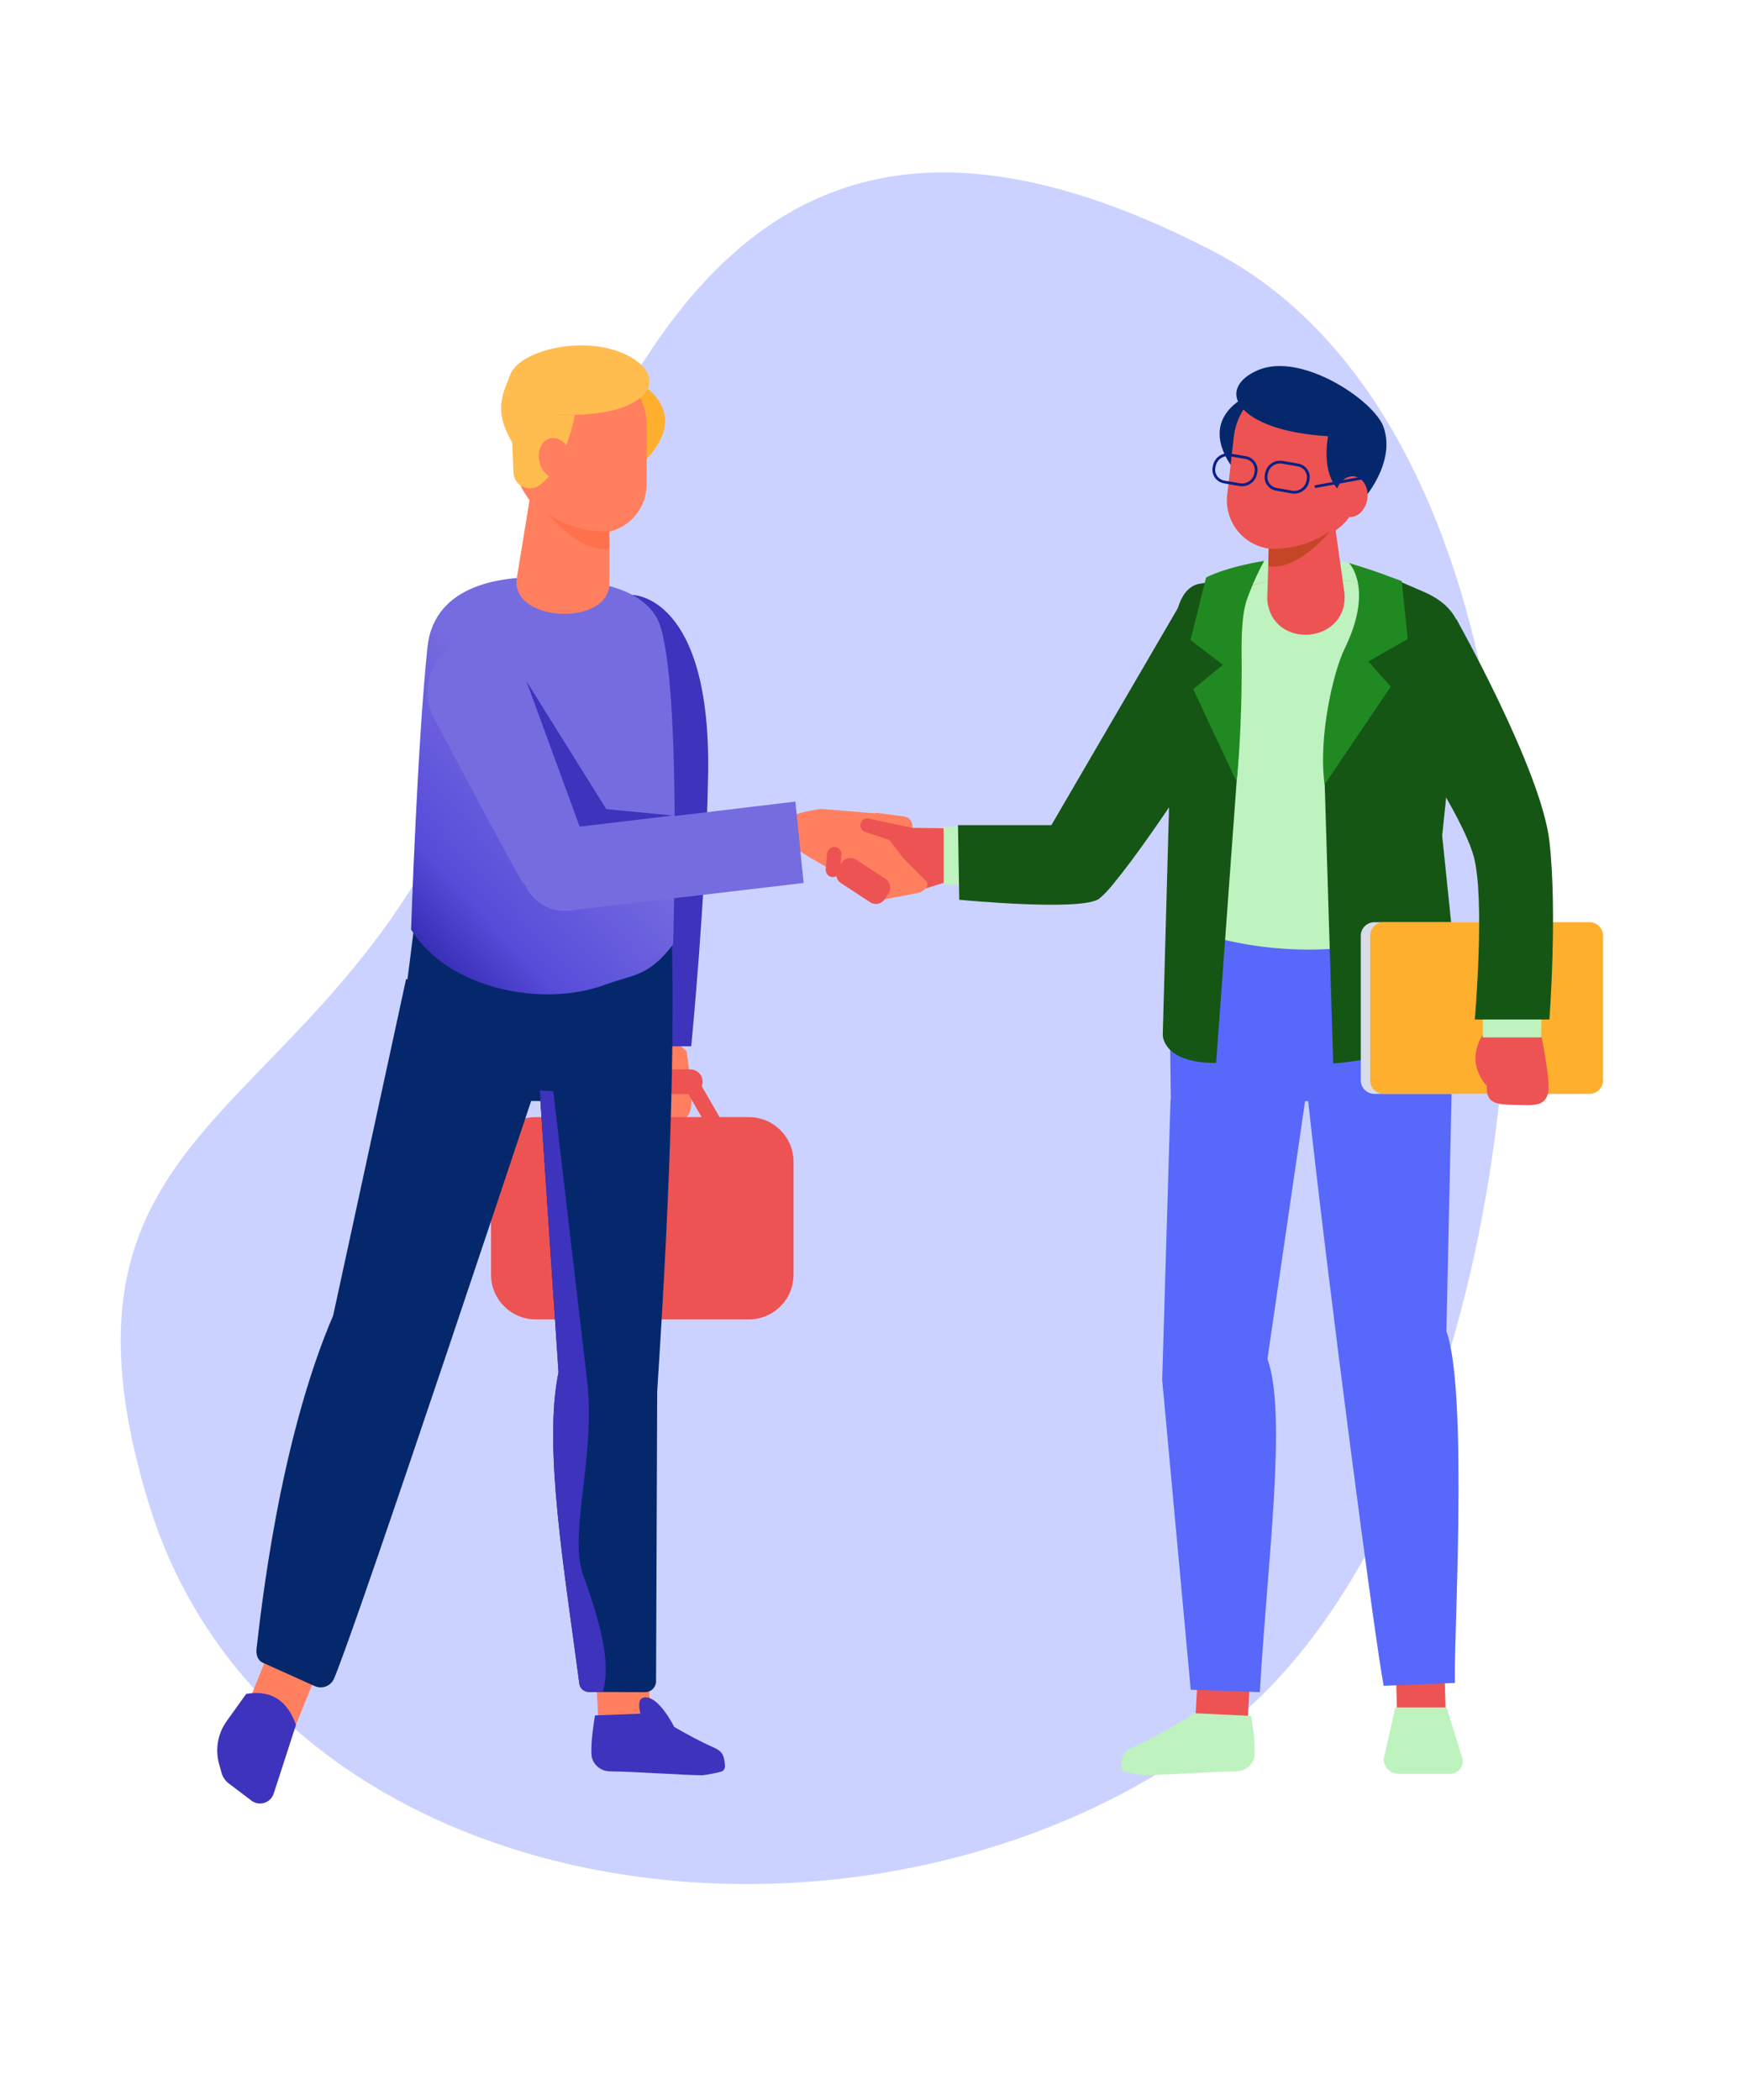 <svg width="478" height="575" viewBox="0 0 478 575" fill="none" xmlns="http://www.w3.org/2000/svg">
<g clip-path="url(#clip0)">
<path d="M332.36 68.909C216.814 8.852 171.492 80.758 134.737 195.297C97.982 309.835 6.282 297.832 40.585 411.185C74.888 524.538 239.661 546.671 334.999 473.279C430.336 399.887 447.905 128.966 332.36 68.909Z" fill="#CCD2FF"/>
<path fill-rule="evenodd" clip-rule="evenodd" d="M187.968 287.808C187.968 287.808 189.962 301.067 189.029 303.948C188.084 306.816 186.405 307.341 181.425 306.851C176.446 306.362 172.003 306.816 172.341 301.708C172.667 296.601 172.317 301.055 172.317 301.055C172.317 301.055 168.667 296.799 169.927 291.703C171.175 286.618 173.845 286.128 175.163 281.697C176.457 277.265 187.968 287.808 187.968 287.808Z" fill="#FF7F5F"/>
<path fill-rule="evenodd" clip-rule="evenodd" d="M146.673 361.23H205.006C211.769 361.23 217.25 355.749 217.25 348.985V318.093C217.25 311.329 211.769 305.848 205.006 305.848H146.673C139.909 305.848 134.428 311.329 134.428 318.093V348.985C134.428 355.749 139.909 361.23 146.673 361.23Z" fill="#ED5353"/>
<path fill-rule="evenodd" clip-rule="evenodd" d="M165.122 299.539H188.971C190.837 299.539 192.353 298.012 192.353 296.157C192.353 294.292 190.825 292.776 188.971 292.776H165.122C163.256 292.776 161.74 294.303 161.74 296.157C161.729 298.012 163.256 299.539 165.122 299.539Z" fill="#ED5353"/>
<path fill-rule="evenodd" clip-rule="evenodd" d="M200.107 315.516C201.122 314.933 201.472 313.627 200.889 312.612L191.886 296.974C191.303 295.959 189.997 295.609 188.982 296.192C187.967 296.776 187.618 298.082 188.201 299.096L197.204 314.735C197.787 315.738 199.093 316.099 200.107 315.516Z" fill="#ED5353"/>
<path fill-rule="evenodd" clip-rule="evenodd" d="M173.158 162.886C173.158 162.886 194.709 162.886 193.857 212.041C193.286 245.289 189.239 286.455 189.239 286.455H178.277L171.42 203.598L173.158 162.886Z" fill="#3E33BC"/>
<path fill-rule="evenodd" clip-rule="evenodd" d="M74.615 449.778L87.91 455.166L80.563 473.312L67.268 467.936L74.615 449.778Z" fill="#FF7F5F"/>
<path fill-rule="evenodd" clip-rule="evenodd" d="M177.204 453.102L162.895 453.872L163.944 473.429L178.265 472.647L177.204 453.102Z" fill="#FF7F5F"/>
<path fill-rule="evenodd" clip-rule="evenodd" d="M70.242 451.306C71.373 441.895 76.236 395.096 91.21 360.157L111.175 268.052L111.536 268.146C111.583 267.761 111.653 267.376 111.699 266.991C112.562 260.122 115.175 239.516 115.175 239.516C130.755 247.773 158.277 248.834 183.21 240.076C185.367 275.318 183.571 324.776 179.921 380.904L179.606 460.461C179.501 462.058 178.183 463.294 176.586 463.283L161.157 463.213C159.804 463.201 158.673 462.152 158.58 460.799C154.486 429.51 148.702 395.983 152.9 375.714L147.944 301.452L145.414 301.417C139.583 318.921 131.07 344.437 122.486 369.942C108.632 411.096 94.615 452.216 91.443 459.574C90.568 461.615 88.189 462.536 86.16 461.615L71.979 455.236C70.487 454.571 70.043 452.95 70.242 451.306Z" fill="#05286C"/>
<path fill-rule="evenodd" clip-rule="evenodd" d="M151.478 298.77L160.866 379.154C162.895 400.262 155.245 421.37 160.014 432.169C164.061 443.749 167.455 455.003 165.006 463.236L161.181 463.224C159.828 463.213 158.697 462.163 158.603 460.811C154.51 429.522 148.726 395.994 152.924 375.726L147.769 298.536L151.478 298.77Z" fill="#3E33BC"/>
<path fill-rule="evenodd" clip-rule="evenodd" d="M81.029 472.239C81.029 472.239 77.227 483.971 74.93 491.05C74.533 492.262 73.589 493.195 72.376 493.58C71.163 493.965 69.845 493.732 68.831 492.962C66.65 491.318 64.166 489.44 62.627 488.274C61.67 487.551 60.971 486.525 60.656 485.37C60.457 484.671 60.224 483.831 59.979 482.956C58.86 478.933 59.618 474.606 62.055 471.213C64.574 467.703 67.396 463.761 67.396 463.761C74.487 462.56 78.755 465.813 81.029 472.239Z" fill="#3E33BC"/>
<path fill-rule="evenodd" clip-rule="evenodd" d="M175.335 469.169L162.906 469.65C162.906 469.65 161.705 475.948 161.927 480.367C161.985 481.545 162.533 482.7 163.466 483.563C164.387 484.426 165.612 484.927 166.836 484.95C171.045 485.019 176.262 485.296 181.119 485.554C185.372 485.78 189.349 485.991 192.131 486.035C192.749 486.047 197.554 485.219 197.95 484.799C198.347 484.379 198.545 483.808 198.475 483.201C198.183 480.531 197.857 479.493 195.233 478.35C192.14 477.032 187.994 474.766 184.576 472.802C184.349 472.345 180.31 464.32 176.446 464.706C174.738 464.875 174.756 466.905 175.335 469.169Z" fill="#3E33BC"/>
<path d="M264.038 227.05L256.924 226.735L249.729 226.653L238.172 225.732L237.938 223.726L244.201 228.041L238.23 234.571L233.484 232.997C233.484 232.997 228.212 237.289 228.749 237.195C229.285 237.09 248.073 244.927 248.073 244.927C248.073 244.927 261.577 240.636 262.125 240.542C262.661 240.437 267.431 238.466 267.431 238.466L264.038 227.05Z" fill="#ED5353"/>
<path d="M224.796 221.464L239.245 222.665C239.56 222.56 239.898 222.525 240.224 222.571L247.536 223.539C249.041 223.738 250.044 225.172 249.729 226.653L242.93 229.289L247.187 234.805L252.901 240.566C252.901 240.566 255.7 242.315 251.91 244.309C251.443 244.554 241.379 246.327 241.379 246.327C241.379 246.327 224.19 236.122 223.711 235.913C223.222 235.703 218.079 232.507 218.079 232.507C218.079 232.507 203.688 224.414 224.796 221.464Z" fill="#FF7F5F"/>
<path d="M230.207 241.767L238.242 247.026C239.56 247.889 241.332 247.516 242.195 246.198L243.257 244.566C244.12 243.248 243.746 241.475 242.429 240.612L234.394 235.353C233.076 234.49 231.303 234.863 230.44 236.181L229.379 237.813C228.516 239.131 228.889 240.904 230.207 241.767Z" fill="#ED5353"/>
<path d="M249.729 226.653L237.822 224.111C236.819 223.901 235.828 224.531 235.595 225.534C235.373 226.478 235.909 227.446 236.831 227.749L250.463 232.344L249.729 226.653Z" fill="#ED5353"/>
<path d="M227.839 240.122C228.912 240.216 229.868 239.423 229.962 238.35L230.347 234C230.44 232.927 229.647 231.971 228.574 231.878C227.501 231.784 226.545 232.577 226.451 233.65L226.067 238C225.973 239.073 226.766 240.029 227.839 240.122Z" fill="#ED5353"/>
<path fill-rule="evenodd" clip-rule="evenodd" d="M369.309 154.128C359.991 152.776 354.732 151.983 346.102 153.557C341.239 156.402 335.805 164.076 333.88 170.828L348.609 180.227L382.265 162.548L369.309 154.128Z" fill="#BEF2BE"/>
<path fill-rule="evenodd" clip-rule="evenodd" d="M395.443 456.414L382.149 456.915L382.673 476.484L395.979 475.971L395.443 456.414Z" fill="#ED5353"/>
<path fill-rule="evenodd" clip-rule="evenodd" d="M328.201 453.102L342.522 453.872L341.461 473.429L327.14 472.659L328.201 453.102Z" fill="#ED5353"/>
<path fill-rule="evenodd" clip-rule="evenodd" d="M306.93 483.201C306.86 483.808 307.058 484.379 307.455 484.799C307.851 485.219 312.656 486.047 313.274 486.035C319.233 485.942 330.673 485.079 338.568 484.95C339.793 484.927 341.017 484.426 341.939 483.563C342.872 482.7 343.42 481.545 343.478 480.367C343.7 475.948 342.499 469.778 342.499 469.778L327.128 469.055C327.128 469.055 316.469 475.668 310.172 478.35C307.548 479.493 307.222 480.531 306.93 483.201Z" fill="#BEF2BE"/>
<path fill-rule="evenodd" clip-rule="evenodd" d="M342.347 108.052C342.347 108.052 327.023 113.685 337.635 128.356C348.259 143.015 342.347 108.052 342.347 108.052Z" fill="#05286C"/>
<path fill-rule="evenodd" clip-rule="evenodd" d="M337.764 119.679C338.323 114.746 340.889 110.257 344.866 107.271C348.842 104.286 353.869 103.085 358.766 103.924C368.236 105.557 374.801 114.303 373.717 123.854C373.087 129.347 371.688 131.364 371.175 136.589C369.985 148.717 350.125 150.676 346.941 150.128C339.979 148.927 335.175 142.513 335.968 135.493C336.516 130.665 337.157 125.009 337.764 119.679Z" fill="#ED5353"/>
<path fill-rule="evenodd" clip-rule="evenodd" d="M327.548 163.936C337.227 163.469 343.035 158.455 355.898 157.825C367.606 157.254 378.615 162.303 387.595 161.872C391.805 161.673 396.504 177.44 395.956 181.592C392.446 208.449 391.933 254.758 391.933 254.758C373.997 278.956 356.819 285.813 340.306 276.811C333.461 273.079 326.743 266.618 320.131 257.545C320.131 257.534 323.641 164.122 327.548 163.936Z" fill="#FF714D"/>
<path fill-rule="evenodd" clip-rule="evenodd" d="M330.359 163.236C340.038 162.77 343.035 158.443 355.898 157.813C367.606 157.242 378.615 162.292 387.595 161.86C391.805 161.662 396.504 177.429 395.956 181.58C392.446 208.437 391.933 254.746 391.933 254.746C373.997 278.945 356.819 285.802 340.306 276.799C333.461 273.067 326.743 266.606 320.131 257.534C320.131 257.534 326.452 163.423 330.359 163.236Z" fill="#BEF2BE"/>
<path fill-rule="evenodd" clip-rule="evenodd" d="M368.085 162.536L364.703 138.42L347.583 141.732L346.93 164.052C347.933 178 369.088 176.484 368.085 162.536Z" fill="#ED5353"/>
<path fill-rule="evenodd" clip-rule="evenodd" d="M363.594 119.423C363.594 119.423 360.096 135.714 372.982 137.02C372.982 137.02 382.265 126.945 378.778 116.927C376.259 109.685 356.224 96.181 344.317 101.37C332.399 106.56 338.638 117.953 363.594 119.423Z" fill="#05286C"/>
<path fill-rule="evenodd" clip-rule="evenodd" d="M370.86 130.443C368.469 130.07 366.125 132.239 365.647 135.294C365.169 138.35 366.72 141.149 369.111 141.522C371.501 141.895 373.845 139.726 374.324 136.671C374.802 133.615 373.251 130.828 370.86 130.443Z" fill="#ED5353"/>
<path fill-rule="evenodd" clip-rule="evenodd" d="M320.458 300.962H320.539L319.91 252.484C361.192 268.997 393.682 253.102 393.682 253.102C396.563 264.437 397.904 276.111 397.647 287.808L395.98 364.496C402.16 381.499 397.706 453.965 398.347 460.752L378.813 461.545C376.434 449.347 363.537 351.096 358.137 301.464L357.286 301.475L346.988 372.052C352.493 387.259 346.813 428.939 344.913 463.271L325.985 462.618L318.172 377.79L320.458 300.962Z" fill="#5768FA"/>
<path fill-rule="evenodd" clip-rule="evenodd" d="M322.475 166.455L287.397 226.653C287.397 226.653 296.738 249.452 300.948 245.988C308.948 239.399 333.811 200.052 333.811 200.052L322.475 166.455Z" fill="#155615"/>
<path fill-rule="evenodd" clip-rule="evenodd" d="M174.871 104.787C174.871 104.787 189.437 112.169 177.169 125.499C164.901 138.828 174.871 104.787 174.871 104.787Z" fill="#FFAF2E"/>
<path fill-rule="evenodd" clip-rule="evenodd" d="M177.087 116.764C177.111 111.796 175.081 107.038 171.478 103.609C167.874 100.181 163.023 98.397 158.067 98.653C148.469 99.166 140.936 107.085 140.889 116.694C140.866 122.222 141.612 124.449 141.589 129.697C141.577 133.242 146.976 139.901 149.554 142.35C152.119 144.799 150.86 146.641 154.405 146.455C157.694 146.28 161.181 146.093 164.411 145.918C171.466 145.545 176.994 139.738 177.017 132.671C177.041 127.808 177.064 122.128 177.087 116.764Z" fill="#FF7F5F"/>
<path fill-rule="evenodd" clip-rule="evenodd" d="M179.653 168.88C174.604 160.612 163.152 159.061 150.3 158.21C138.604 157.429 118.86 159.481 117.018 177.23C114.219 204.169 112.539 254.49 112.539 254.49C122.592 270.816 148.621 275.982 165.834 269.534C173.134 266.793 177.507 267.504 184.283 258.548C184.283 258.548 186.813 180.601 179.653 168.88Z" fill="url(#paint0_linear)"/>
<path fill-rule="evenodd" clip-rule="evenodd" d="M145.939 131.085L166.825 136.099V159.411C167.373 171.726 138.79 170.688 141.589 157.627L145.939 131.085Z" fill="#FF7F5F"/>
<path fill-rule="evenodd" clip-rule="evenodd" d="M157.379 113.604C157.379 113.604 155.128 127.166 147.816 132.776C144.924 135.003 140.726 133.055 140.574 129.405L140.224 121.079C134.72 111.936 138.067 107.224 139.606 102.781C142.137 95.539 161.495 91.26 172.726 97.802C183.944 104.356 176.411 114.921 151.466 113.464L157.379 113.604Z" fill="#FFBC4F"/>
<path fill-rule="evenodd" clip-rule="evenodd" d="M150.557 120.052C152.901 119.434 155.443 121.37 156.225 124.367C157.006 127.364 155.746 130.292 153.391 130.91C151.047 131.528 148.504 129.592 147.723 126.595C146.942 123.598 148.201 120.671 150.557 120.052Z" fill="#FF7F5F"/>
<path fill-rule="evenodd" clip-rule="evenodd" d="M396.015 467.458L400.283 481.207C400.971 483.411 399.327 485.638 397.018 485.638H382.883C380.633 485.638 378.813 483.819 378.813 481.568L382.009 467.458H396.015Z" fill="#BEF2BE"/>
<path fill-rule="evenodd" clip-rule="evenodd" d="M318.324 283.294C318.324 283.294 318.114 291.026 332.936 291.026L339.187 205.219L337.286 168.029L331.688 159.248L327.921 159.901C319.396 162.28 321.274 180.892 320.947 188.449L318.324 283.294Z" fill="#155615"/>
<path fill-rule="evenodd" clip-rule="evenodd" d="M397.706 281.93C392.609 284.507 380.096 290.058 364.994 291.143L362.638 213.802L374.802 159.749L383.583 159.353L389.962 162.105C397.111 165.312 400.469 170.012 400.143 177.638L394.825 228.787L399.886 277.895C400.061 279.574 399.198 281.172 397.706 281.93Z" fill="#155615"/>
<path fill-rule="evenodd" clip-rule="evenodd" d="M369.309 154.128C369.309 154.128 376.236 160.985 368.12 177.592C365.006 183.959 360.854 201.837 362.639 214.77L380.738 187.994L374.627 181.09L385.402 174.945L383.746 159.085C378.604 157.254 378.429 156.939 369.309 154.128Z" fill="#218921"/>
<path fill-rule="evenodd" clip-rule="evenodd" d="M341.461 163.866C340.19 167.388 339.851 172.391 339.91 179.015C340.12 200.414 338.545 214.047 338.545 214.047L326.673 188.682L334.79 182.012L325.927 175.236L330.184 158.117C330.184 158.117 334.86 155.423 346.102 153.557C346.102 153.557 343.7 157.662 341.461 163.866Z" fill="#218921"/>
<path fill-rule="evenodd" clip-rule="evenodd" d="M376.236 299.481H432.609C434.639 299.481 436.306 297.813 436.306 295.784V256.181C436.306 254.152 434.639 252.484 432.609 252.484H376.236C374.207 252.484 372.539 254.152 372.539 256.181V295.784C372.539 297.813 374.207 299.481 376.236 299.481Z" fill="#D7DCE8"/>
<path fill-rule="evenodd" clip-rule="evenodd" d="M378.802 299.481H435.175C437.204 299.481 438.872 297.813 438.872 295.784V256.181C438.872 254.152 437.204 252.484 435.175 252.484H378.802C376.772 252.484 375.105 254.152 375.105 256.181V295.784C375.105 297.813 376.761 299.481 378.802 299.481Z" fill="#FFAF2E"/>
<path d="M258.324 226.315H263.711V242.315H258.324V226.315Z" fill="#BEF2BE"/>
<path fill-rule="evenodd" clip-rule="evenodd" d="M297.227 225.907H262.265L262.615 246.338C262.615 246.338 296.563 249.627 300.936 246C304.982 242.641 315.793 230.688 297.227 225.907Z" fill="#155615"/>
<path fill-rule="evenodd" clip-rule="evenodd" d="M421.892 283.166C421.892 283.166 424.609 296.297 423.828 299.213C423.046 302.14 421.39 302.746 416.399 302.525C411.396 302.315 406.988 303.003 407.035 297.883C407.081 292.764 406.976 297.23 406.976 297.23C406.976 297.23 403.105 293.172 404.072 288.029C405.04 282.886 407.688 282.257 408.749 277.755C409.822 273.265 421.892 283.166 421.892 283.166Z" fill="#ED5353"/>
<path d="M405.957 284.015V278.627H421.957V284.015H405.957Z" fill="#BEF2BE"/>
<path fill-rule="evenodd" clip-rule="evenodd" d="M398.661 169.417C398.661 169.417 421.95 210.84 424.178 230.292C426.405 249.755 424.178 279.108 424.178 279.108H403.758C403.758 279.108 406.627 245.907 403.443 234.431C400.247 222.956 383.664 198.828 383.664 198.828L398.661 169.417Z" fill="#155615"/>
<path fill-rule="evenodd" clip-rule="evenodd" d="M140.003 168.134L166.172 231.633C166.172 231.633 145.857 246.14 143 241.499C140.481 237.405 127.245 212.531 118.802 196.601C114.86 189.16 117.705 179.936 125.146 175.994L140.003 168.134Z" fill="#756CE0"/>
<path fill-rule="evenodd" clip-rule="evenodd" d="M157.204 249.137L220.003 241.743L217.752 219.458L144.668 228.204L143.105 234.711C141.041 243.236 148.621 250.991 157.204 249.137Z" fill="#756CE0"/>
<path fill-rule="evenodd" clip-rule="evenodd" d="M347.35 150.187C347.35 150.187 356.026 151.12 364.108 145.44C364.108 145.44 355.303 156.461 347.245 154.98L347.35 150.187Z" fill="#C44627"/>
<path fill-rule="evenodd" clip-rule="evenodd" d="M166.72 145.382C166.72 145.382 158.043 146.315 149.962 140.636C149.962 140.636 158.766 151.656 166.825 150.175L166.72 145.382Z" fill="#FF714D"/>
<path fill-rule="evenodd" clip-rule="evenodd" d="M184.166 223.271L165.985 221.522L144.073 186.408L158.697 226.315L184.166 223.271Z" fill="#3E33BC"/>
<path fill-rule="evenodd" clip-rule="evenodd" d="M332.852 127.49C333.217 125.78 334.947 124.613 336.696 124.917L340.964 125.652L340.966 125.652C342.689 125.942 343.806 127.579 343.445 129.277L343.339 129.746C342.974 131.456 341.245 132.623 339.496 132.319L335.228 131.585C335.228 131.585 335.228 131.585 335.228 131.585C333.488 131.282 332.375 129.654 332.747 127.96C332.747 127.96 332.747 127.96 332.747 127.96L332.852 127.49ZM332.109 127.33C332.562 125.216 334.68 123.795 336.825 124.168C336.825 124.168 336.825 124.168 336.825 124.168L341.092 124.902C341.092 124.902 341.092 124.902 341.092 124.902C343.239 125.265 344.641 127.312 344.188 129.438L344.082 129.907C343.63 132.02 341.512 133.441 339.366 133.068C339.366 133.068 339.366 133.068 339.366 133.068L335.098 132.334C332.944 131.96 331.537 129.926 332.004 127.796L332.109 127.33Z" fill="#082187"/>
<path fill-rule="evenodd" clip-rule="evenodd" d="M347.15 129.508C347.515 127.797 349.244 126.631 350.993 126.934L355.262 127.669L355.263 127.669C356.987 127.96 358.103 129.596 357.742 131.295L357.637 131.763C357.272 133.474 355.542 134.641 353.793 134.337L349.525 133.602C349.525 133.602 349.525 133.602 349.525 133.602C347.785 133.3 346.673 131.672 347.044 129.977C347.044 129.977 347.044 129.978 347.044 129.977L347.15 129.508ZM346.407 129.347C346.859 127.234 348.977 125.813 351.123 126.185C351.123 126.185 351.123 126.185 351.123 126.185L355.389 126.92C355.389 126.92 355.39 126.92 355.389 126.92C357.536 127.282 358.939 129.33 358.485 131.455L358.38 131.924C357.927 134.037 355.809 135.458 353.664 135.086C353.664 135.086 353.664 135.086 353.664 135.086L349.396 134.351C347.241 133.977 345.834 131.944 346.302 129.814L346.407 129.347Z" fill="#082187"/>
<path fill-rule="evenodd" clip-rule="evenodd" d="M374.207 130.619C374.169 130.413 373.971 130.276 373.765 130.314L360.19 132.822C359.984 132.86 359.848 133.058 359.886 133.264C359.924 133.471 360.122 133.607 360.328 133.569L373.903 131.062C374.109 131.024 374.246 130.825 374.207 130.619Z" fill="#082187"/>
</g>
<defs>
<linearGradient id="paint0_linear" x1="102.847" y1="258.829" x2="155.995" y2="209.998" gradientUnits="userSpaceOnUse">
<stop offset="0.036" stop-color="#2D22A9"/>
<stop offset="0.385" stop-color="#574CD9"/>
<stop offset="1" stop-color="#756CE0"/>
</linearGradient>
<clipPath id="clip0">
<rect width="477.808" height="573.742" fill="white" transform="matrix(-1 0 0 1 477.808 0.331)"/>
</clipPath>
</defs>
</svg>
